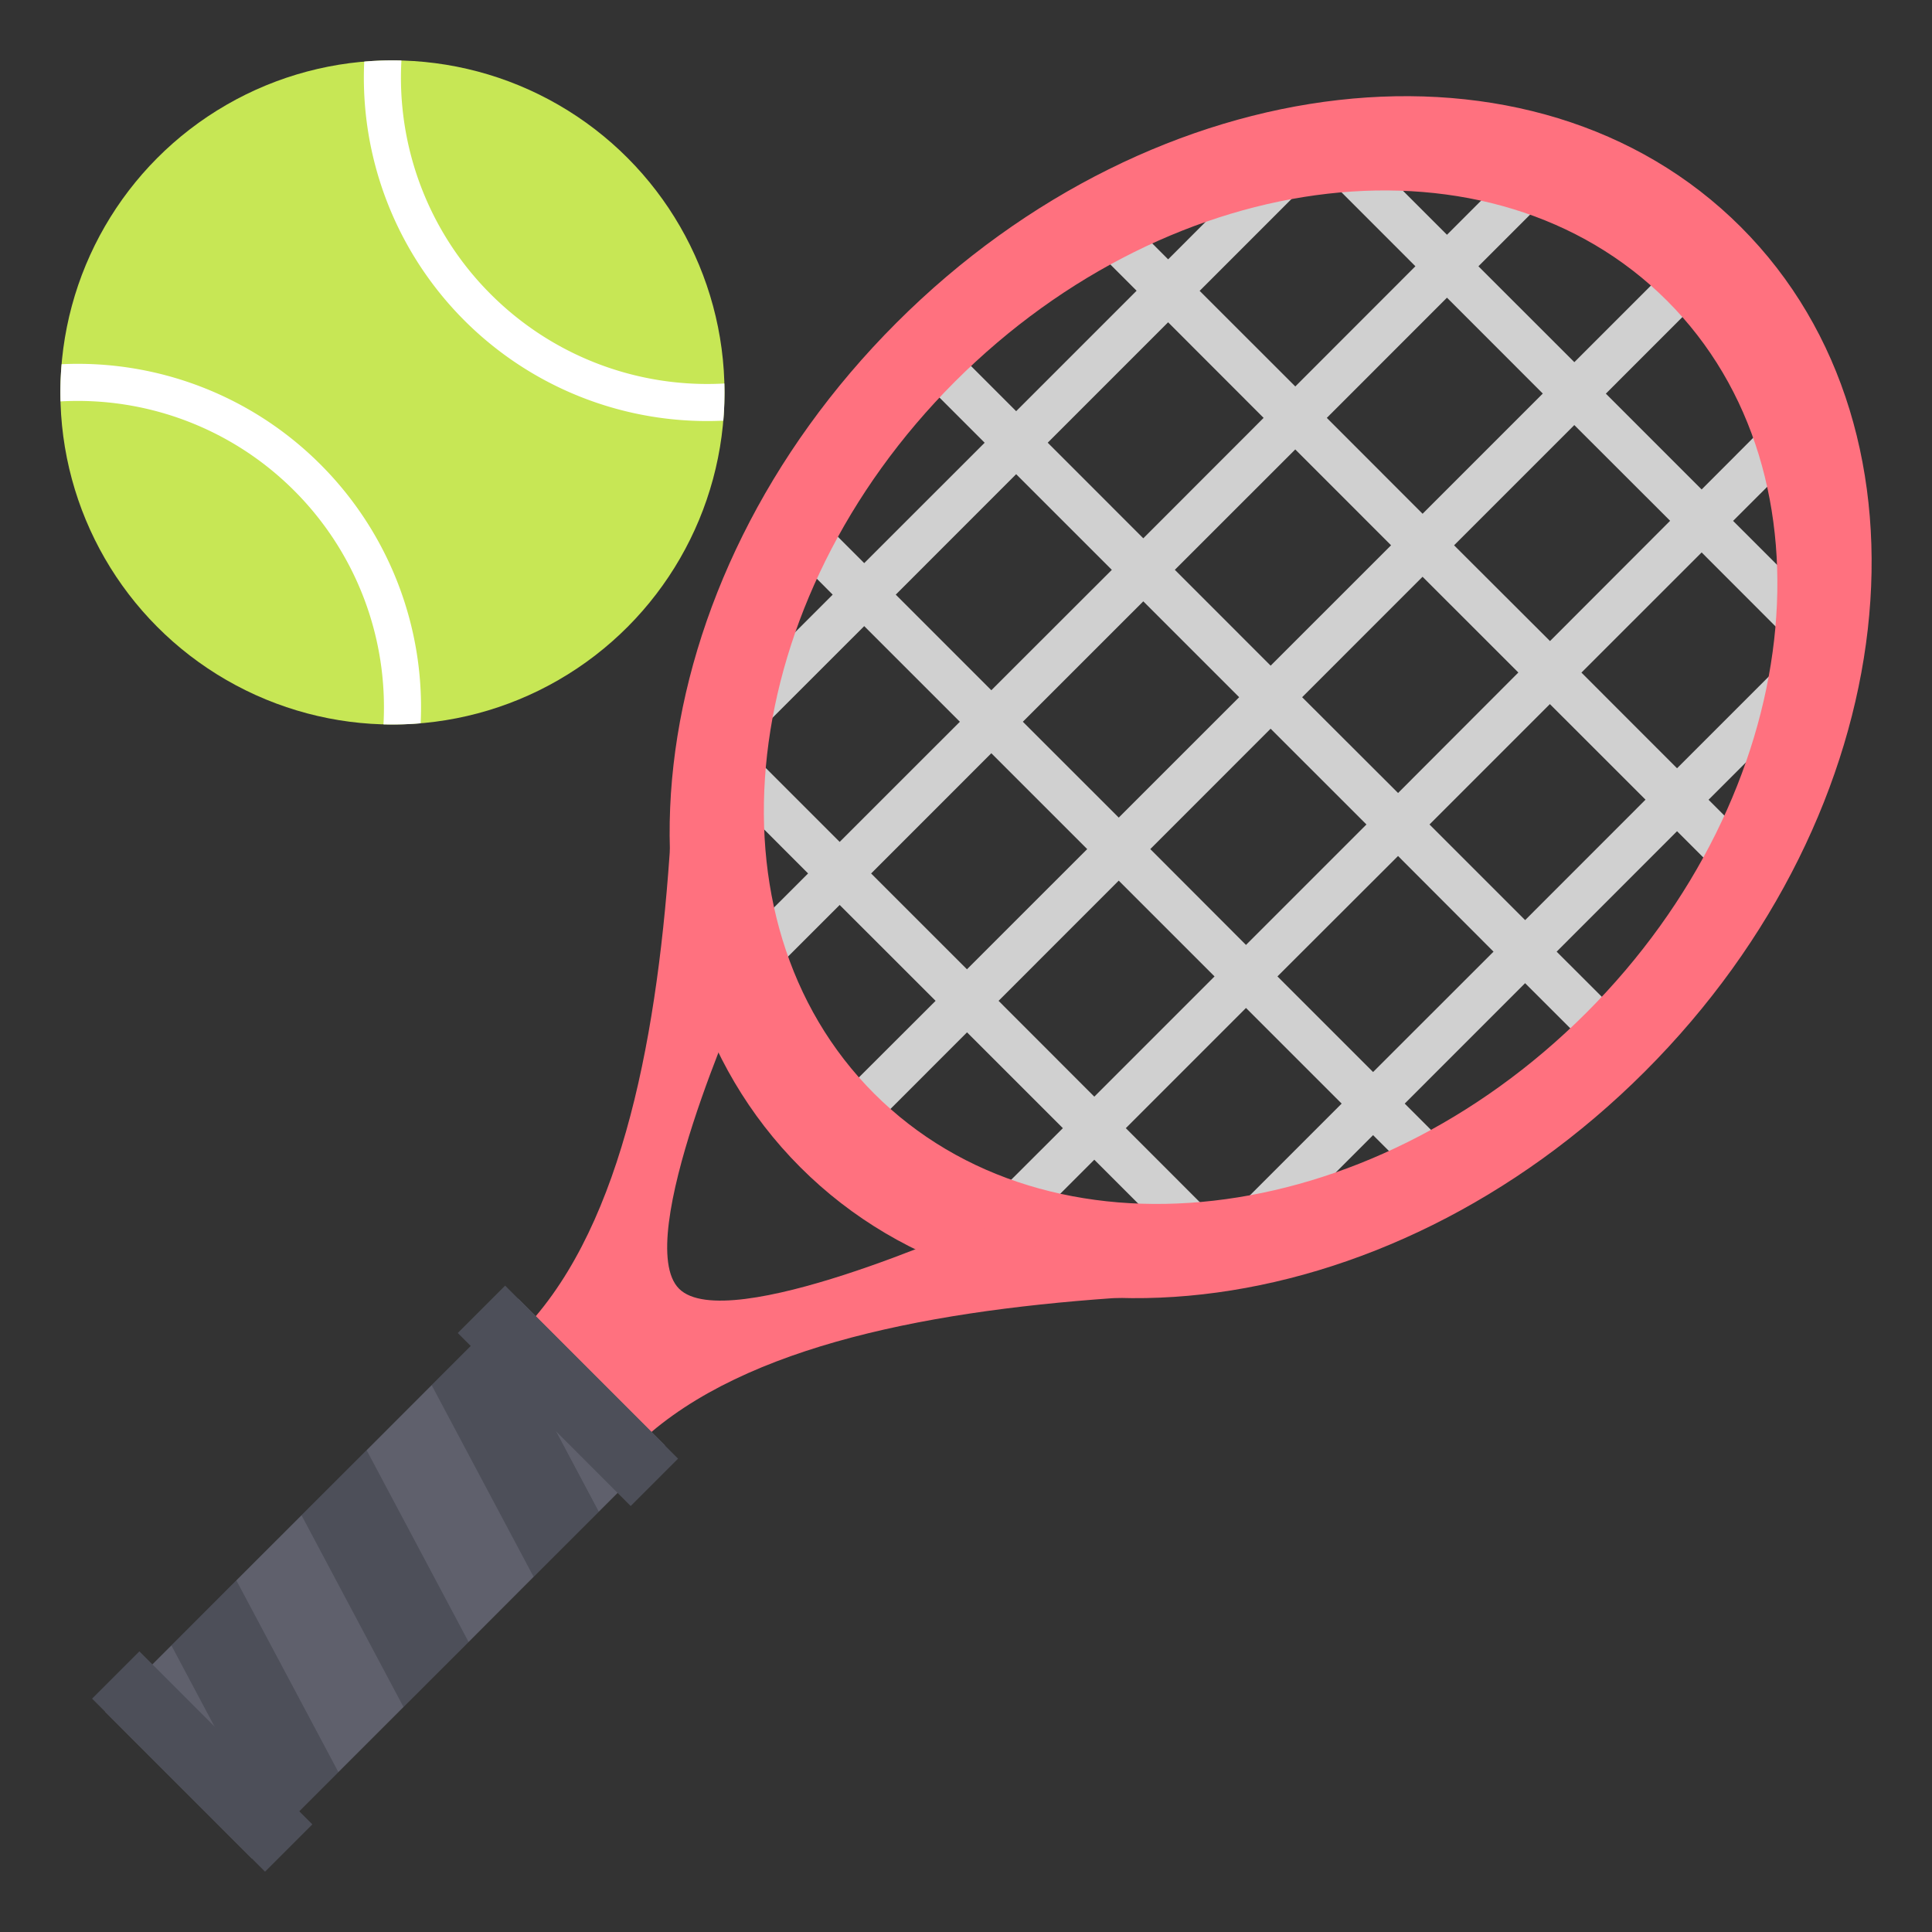 <svg xmlns="http://www.w3.org/2000/svg" width="64" height="64" viewBox="0 0 64 64"><rect x="0" y="0" width="64" height="64" fill="#333333" stroke="none"/><circle fill="#C7E755" cx="13" cy="13" r="11"/><g fill="#FFF"><path d="M10.615 15.385a11.36 11.36 0 0 0-8.574-3.32c-.035.41-.049.822-.036 1.232a10.136 10.136 0 0 1 7.741 2.957 10.14 10.14 0 0 1 2.957 7.742c.411.011.822-.001 1.232-.036a11.369 11.369 0 0 0-3.32-8.575zM23.996 12.704a10.138 10.138 0 0 1-7.74-2.958 10.13 10.13 0 0 1-2.958-7.742c-.41-.011-.822.001-1.232.036a11.372 11.372 0 0 0 11.895 11.895c.034-.41.047-.822.035-1.231z"/></g><g><path fill="#D0D0D0" d="M52.797 34.842l1.045-1.043-2.276-2.274 3.988-3.99 1.538 1.537 1.041-1.044-1.535-1.535 3.754-3.753-1.044-1.044-3.754 3.754-3.167-3.169 3.982-3.981 3.122 3.125 1.046-1.045-3.126-3.125 2.489-2.487-1.046-1.043-2.485 2.489-3.173-3.174 3.519-3.521-1.042-1.043-3.521 3.521-3.177-3.176 2.487-2.487-1.044-1.044-2.485 2.487-3.125-3.125-1.044 1.043 3.123 3.125-3.979 3.982-3.168-3.167 3.753-3.754-1.046-1.043-3.751 3.753-1.536-1.538-1.042 1.043 1.533 1.535-3.99 3.99-2.273-2.274-1.046 1.043 2.276 2.276-3.99 3.988-1.535-1.536-1.042 1.044 1.533 1.536-3.752 3.754 1.04 1.043 3.756-3.754 3.169 3.168-3.982 3.98-3.125-3.125-1.043 1.045 3.122 3.125-2.488 2.486 1.045 1.046 2.489-2.488 3.178 3.176-3.524 3.518v.002l1.045 1.045 3.52-3.521 3.175 3.174-2.491 2.486 1.046 1.045 2.486-2.486 3.125 3.125 1.045-1.043-3.126-3.127 3.981-3.982 3.169 3.168-3.752 3.752 1.046 1.043 3.747-3.75 1.537 1.535 1.048-1.043-1.537-1.537 3.988-3.989 2.276 2.273zm1.713-8.352l-3.988 3.99-3.168-3.168 3.988-3.988 3.168 3.166zm-13.235 4.812l-3.17-3.175 3.986-3.988 3.174 3.173-3.99 3.99zM37.873 19.92l3.176 3.176-3.989 3.988-3.177-3.175 3.99-3.989zm5.034-5.032l3.174 3.175-3.989 3.988-3.174-3.175 3.989-3.988zm.228 8.208l3.989-3.99 3.173 3.172-3.984 3.991-3.178-3.173zm12.19-5.844l-3.979 3.984-3.178-3.172 3.983-3.983 3.174 3.171zm-7.392-7.391l3.174 3.176-3.982 3.982-3.173-3.176 3.981-3.982zm-9.238.815l3.164 3.167-3.986 3.989-3.166-3.167 3.988-3.989zm-9.022 9.022l3.988-3.99 3.17 3.169-3.992 3.988-3.166-3.167zm-.816 9.237l3.982-3.983 3.176 3.175-3.983 3.982-3.175-3.174zm7.393 7.393l-3.171-3.174 3.98-3.982 3.174 3.173-3.983 3.983zm9.235-.816l-3.168-3.167 3.995-3.989 3.163 3.169-3.99 3.987z"/><path fill="#FF717F" d="M57.667 7.519C50.818.672 38.293 2.093 29.694 10.695c-8.603 8.602-10.026 21.125-3.181 27.973 6.851 6.85 19.377 5.428 27.977-3.174 8.604-8.602 10.024-21.126 3.177-27.975zM28.958 36.227c-5.774-5.773-4.575-16.334 2.677-23.587 7.255-7.252 17.813-8.451 23.588-2.678 5.775 5.775 4.576 16.335-2.676 23.589-7.255 7.254-17.814 8.451-23.589 2.676z"/><path fill="#FF717F" d="M38.09 42.926c.668-.037-5.826-2.348-5.826-2.348s-8.188 3.695-9.769 2.113c-1.582-1.582 2.112-9.769 2.112-9.769s-2.312-6.494-2.35-5.825c-.361 6.502-1.442 12.879-4.513 16.508-.397.471-1.043.99-1.043.99l1.942 1.943 1.945 1.945s.521-.645.989-1.045c3.633-3.069 10.009-4.149 16.513-4.512z"/><path fill="#4D4F59" d="M3.485 56.701l13.68-13.68 4.862 4.862-13.68 13.68z"/><path fill="#4D4F59" d="M9.989 50.197l3.376 6.348 2.157-2.154-3.375-6.348zM5.679 54.51l3.374 6.347 2.155-2.156-3.377-6.347z"/><path fill="#5F606C" d="M3.484 56.703l4.862 4.861.707-.707-3.374-6.347zM7.831 52.354l3.377 6.347 2.157-2.156-3.376-6.348zM17.166 43.023l-.709.707 3.375 6.348 2.195-2.193z"/><path fill="#4D4F59" d="M14.3 45.887l3.375 6.345 2.157-2.154-3.375-6.348z"/><path fill="#5F606C" d="M12.147 48.043l3.375 6.348 2.153-2.159-3.375-6.345z"/><path fill="#4D4F59" d="M4.617 54.703l5.73 5.732-1.567 1.567-5.73-5.732zM16.733 42.588l5.729 5.732-1.57 1.569-5.728-5.732z"/></g></svg>